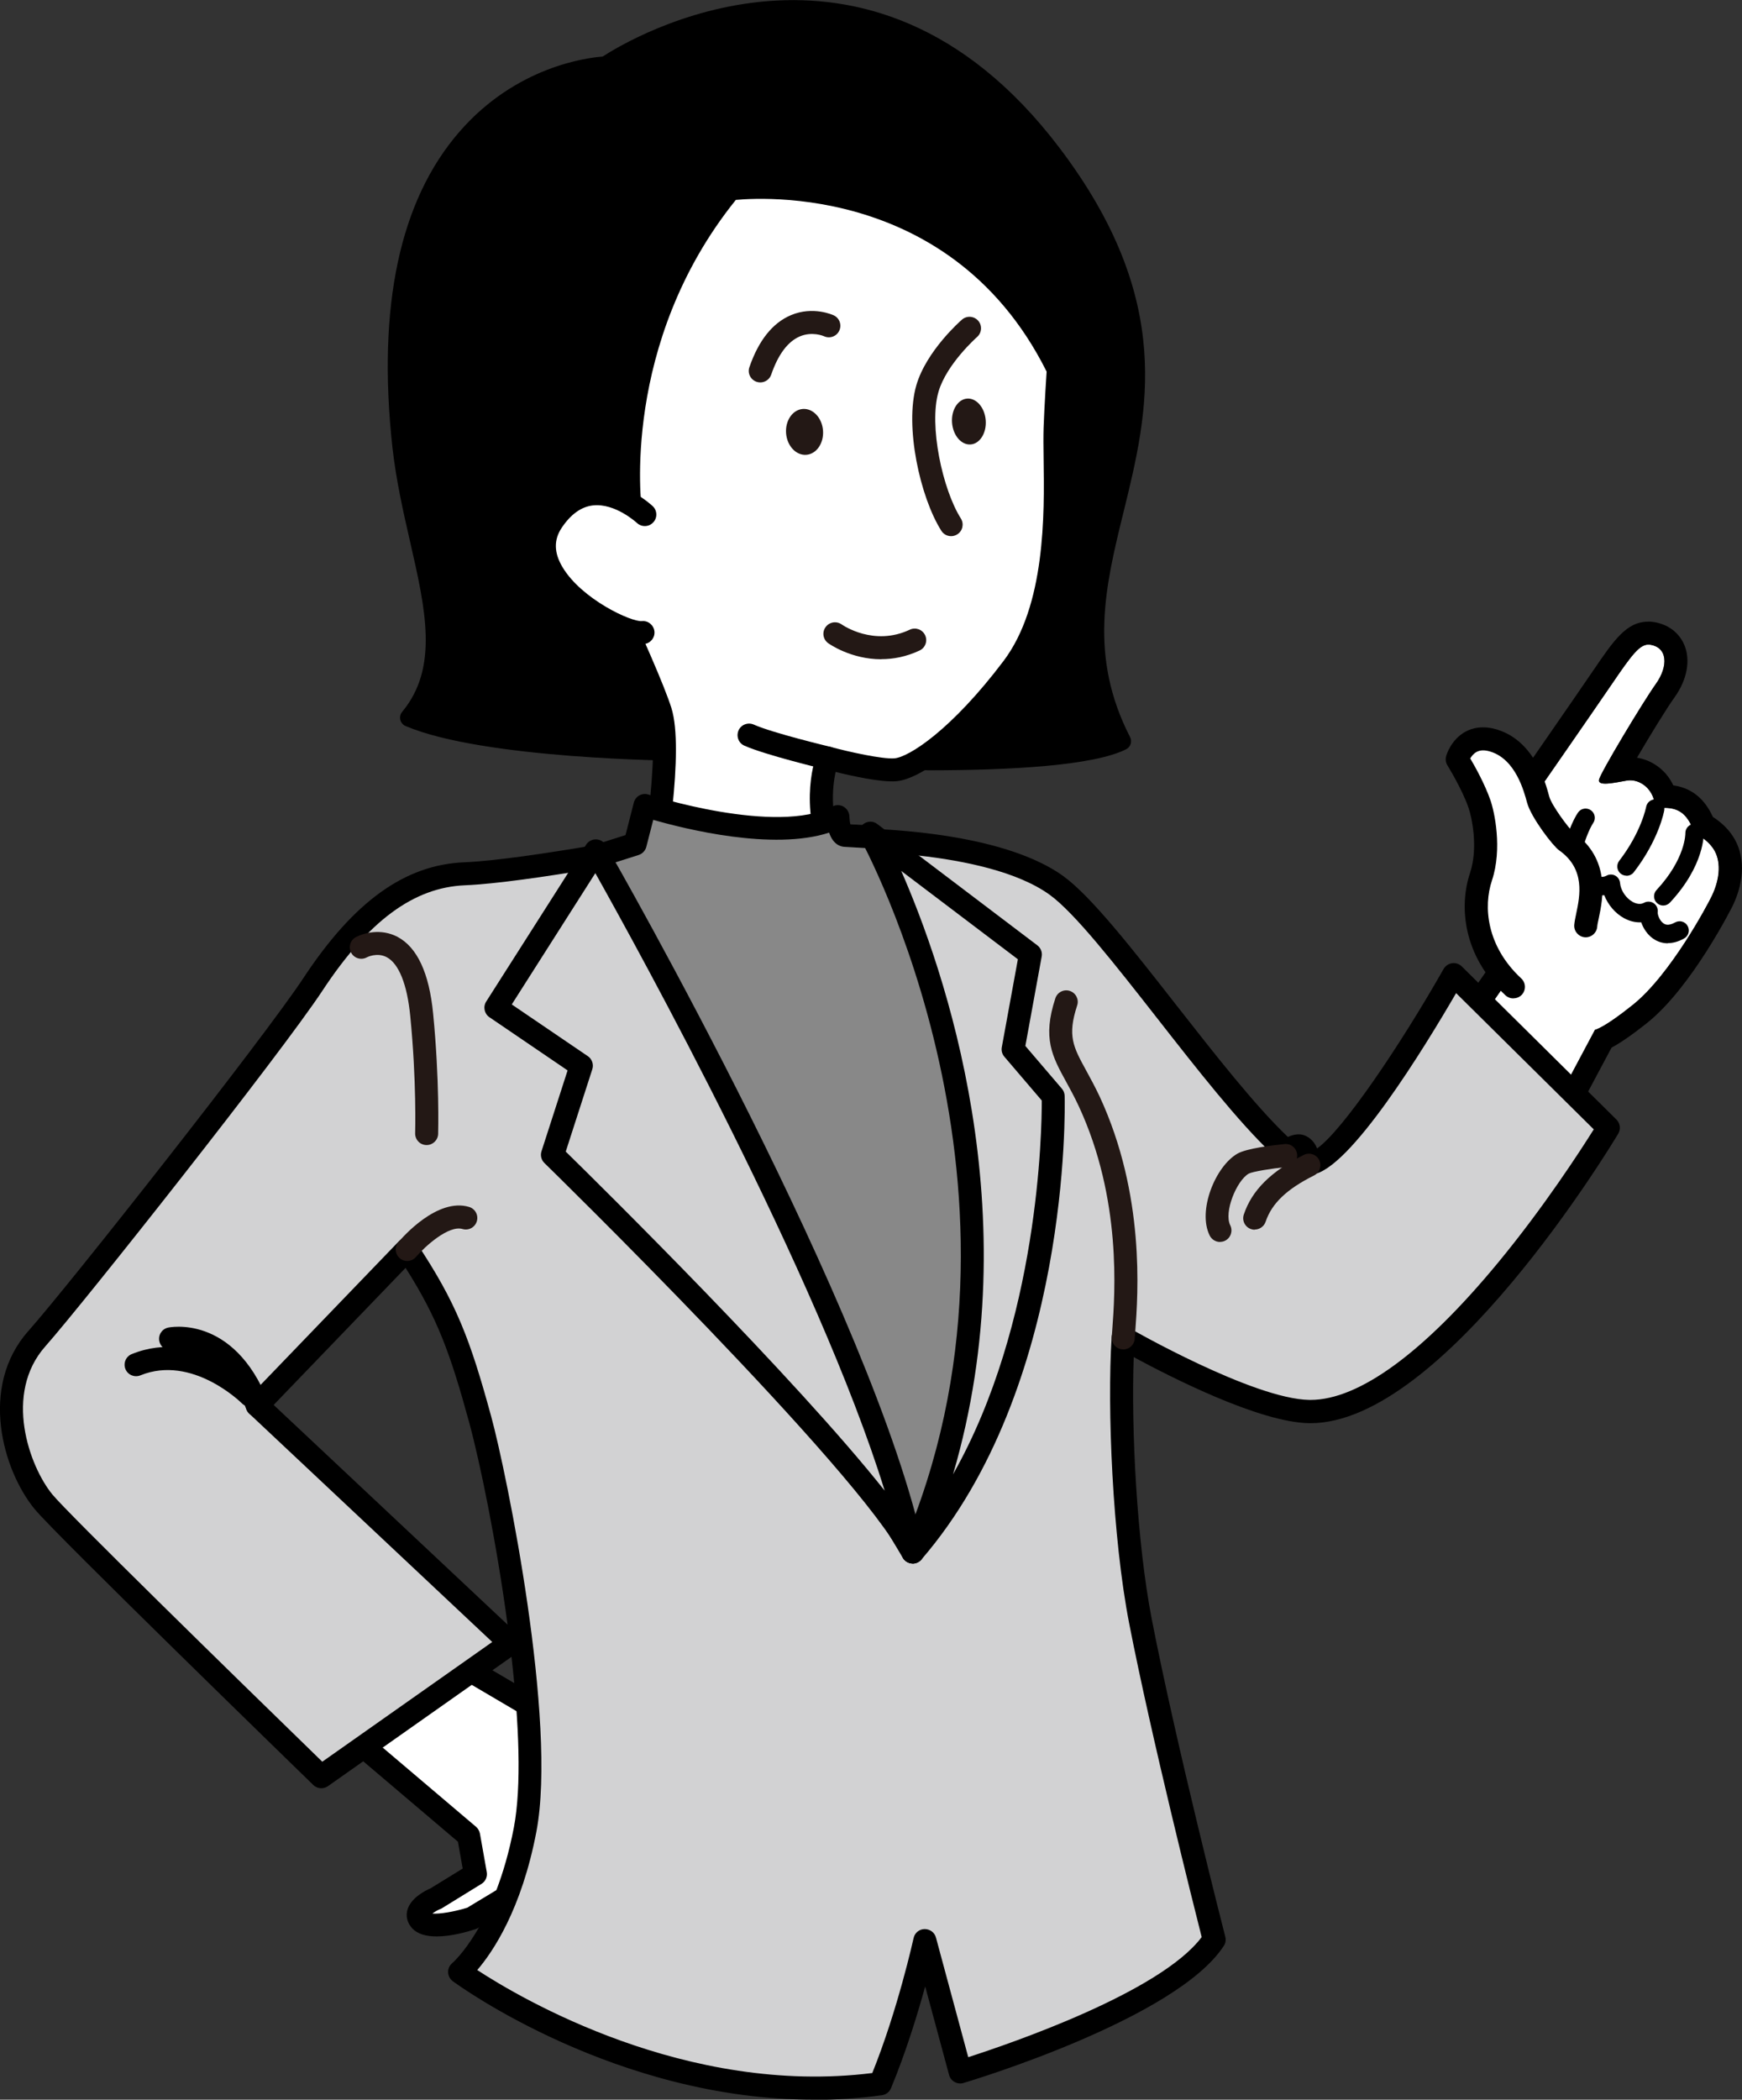 <?xml version="1.0" encoding="UTF-8"?><svg id="_レイヤー_2" xmlns="http://www.w3.org/2000/svg" viewBox="0 0 190.96 230.11"><rect x="0" y="0" width="190.96" height="230.11" fill="#333333" stroke="none"/><defs><style>.cls-1,.cls-2,.cls-3,.cls-4,.cls-5{stroke-width:0px;}.cls-2{fill:#888;}.cls-3{fill:#231815;}.cls-4{fill:#d2d2d3;}.cls-5{fill:#fff;}</style></defs><g id="object"><path class="cls-1" d="m123,81.22c-11.06-21.57,14.17-35.73-7.69-64.48-21.81-28.69-48.92-9.57-48.92-9.57,0,0-26.83.8-22.39,41.69,1.34,12.1,7.04,22.36.84,29.79,8.51,3.61,30.15,3.74,30.15,3.74,0,0,39.76,2.96,48.01-1.16Z"/><path class="cls-1" d="m101.67,84.41c-12.62,0-25.81-.96-26.75-1.03-.82,0-21.87-.17-30.46-3.81-.29-.12-.5-.38-.58-.68-.07-.31,0-.63.2-.87,4.03-4.84,2.57-11.23.88-18.63-.76-3.32-1.54-6.75-1.95-10.42-1.67-15.39.81-27.02,7.37-34.55,6.24-7.17,14.05-8.1,15.68-8.22,2.82-1.84,29.02-17.7,50.04,9.95,12.76,16.79,9.74,29.07,7.08,39.9-2,8.13-3.88,15.8.7,24.73.12.24.14.51.06.76-.08.25-.26.46-.5.58-3.55,1.78-12.51,2.3-21.77,2.3Zm-55.24-6.23c8.92,3.05,28.36,3.2,28.56,3.2.45.03,37.02,2.71,46.64-.67-4.31-9.17-2.4-16.94-.38-25.15,2.68-10.91,5.45-22.19-6.73-38.22-20.96-27.57-46.48-10.12-47.56-9.36-.16.11-.35.17-.54.18-.08,0-8.29.36-14.57,7.59-6.16,7.1-8.47,18.2-6.86,32.99.39,3.55,1.16,6.92,1.91,10.19,1.69,7.4,3.17,13.86-.47,19.25Z"/><path class="cls-5" d="m157.87,118.16l7.79-11.25-.04-12.31,2.13-6.7s6.82-9.82,9-13.02c2.18-3.2,3.06-4.36,4.09-4.23,1.98.26,2.08,2.35.68,4.31-1.4,1.96-6.09,9.76-6.23,10.5-.14.74,1.64.33,3.05.09s3.09.95,3.12,3.07c2.53-.36,3.51.51,4.31,2.69,0,0,1.31.58,2.07,1.73.82,1.24.79,3.13-.16,5.14-.47.99-4.55,8.66-8.66,11.95-3.25,2.61-4.16,2.74-4.16,2.74l-6.87,12.9-5.07-.63-6.24-4.73,1.21-2.22Z"/><path class="cls-1" d="m180.67,70.64c.05,0,.1,0,.16.01,1.98.26,2.08,2.35.68,4.31-1.4,1.96-6.09,9.76-6.23,10.5-.06.31.23.42.69.42.62,0,1.55-.19,2.36-.34.12-.02.25-.03.37-.03,1.32,0,2.72,1.17,2.74,3.1.37-.05.7-.08,1.01-.08,1.8,0,2.62.91,3.3,2.76,0,0,1.31.58,2.07,1.73.82,1.24.79,3.13-.16,5.14-.47.99-4.55,8.66-8.66,11.95-3.25,2.61-4.16,2.74-4.16,2.74l-6.87,12.9-5.07-.63-6.24-4.73,1.21-2.22,7.79-11.25-.04-12.31,2.13-6.7s6.82-9.82,9-13.02c2.07-3.04,2.96-4.24,3.93-4.24m0-2.52h0c-2.38,0-3.75,2.01-6.02,5.34-2.15,3.16-8.92,12.91-8.98,13-.14.21-.26.44-.33.68l-2.13,6.7c-.08.25-.12.51-.12.77l.04,11.51-7.34,10.6c-.05.07-.1.15-.14.23l-1.21,2.22c-.6,1.1-.3,2.46.69,3.22l6.24,4.73c.35.27.77.44,1.21.49l5.07.63c.1.01.21.02.31.02.92,0,1.78-.51,2.23-1.34l6.46-12.12c.82-.43,2.06-1.24,3.93-2.73,4.92-3.95,9.32-12.75,9.36-12.83,1.34-2.81,1.34-5.59,0-7.62-.65-.99-1.51-1.67-2.18-2.1-.7-1.52-1.92-3.12-4.34-3.46-.8-1.71-2.36-2.78-3.98-3.03,1.41-2.41,3.27-5.45,4.11-6.61,1.39-1.94,1.79-4.1,1.06-5.79-.6-1.37-1.86-2.28-3.46-2.49-.16-.02-.32-.03-.48-.03h0Z"/><path class="cls-1" d="m182.84,103.38c-.74,0-1.29-.28-1.62-.51-.63-.44-1.07-1.11-1.31-1.79-.62.03-1.26-.12-1.87-.45-.98-.53-1.77-1.47-2.18-2.52-.84.08-1.76-.14-2.56-.64-1.33-.84-2.02-2.26-1.91-3.9.11-1.65,1.1-3.83,1.6-4.53.32-.46.95-.56,1.41-.24.45.32.56.95.24,1.41-.33.46-1.15,2.31-1.23,3.5s.58,1.8.98,2.05c.64.41,1.35.42,1.71.21.3-.17.66-.17.96-.01.3.16.5.46.53.8.07.82.65,1.68,1.4,2.09.32.17.8.33,1.25.08.33-.18.75-.15,1.06.07.31.22.47.6.42.97-.03.22.18.92.64,1.23.12.08.48.33,1.27-.11.49-.27,1.1-.1,1.37.39.27.49.1,1.1-.39,1.37-.67.38-1.27.51-1.78.51Z"/><path class="cls-1" d="m178.3,95.97c-.22,0-.43-.07-.62-.21-.44-.34-.52-.98-.18-1.42,2.42-3.14,2.95-5.89,2.95-5.91.1-.55.63-.91,1.17-.81.55.1.91.62.82,1.17-.02.13-.59,3.24-3.34,6.8-.2.26-.5.39-.8.39Z"/><path class="cls-1" d="m182.33,99.24c-.25,0-.49-.09-.69-.27-.41-.38-.43-1.02-.05-1.43,3.18-3.41,3.17-6.19,3.16-6.22-.01-.55.43-1.02.98-1.03.55-.02,1.02.41,1.04.96,0,.14.1,3.59-3.71,7.67-.2.21-.47.32-.74.32Z"/><path class="cls-5" d="m165.89,108.16c-4.33-4.02-4.59-8.94-3.55-12.06s.24-6.84-.16-7.99c-.8-2.28-2.44-4.89-2.44-4.89,0,0,.87-3.03,4.04-2.03,3.4,1.07,4.46,5.09,4.83,6.47s2.63,4.24,3.01,4.5c4.35,3.05,2.32,7.76,2.21,9.32"/><path class="cls-1" d="m165.89,109.42c-.31,0-.61-.11-.86-.34-4.7-4.37-5.09-9.78-3.89-13.39.94-2.81.18-6.2-.16-7.17-.74-2.12-2.3-4.61-2.31-4.64-.19-.3-.24-.67-.14-1.02.05-.19.56-1.83,2.13-2.68.7-.38,1.88-.72,3.5-.21,4.05,1.27,5.27,5.83,5.67,7.33.27.99,2.15,3.47,2.58,3.86,4.23,2.95,3.29,7.38,2.84,9.51-.08.36-.15.7-.16.88-.05.69-.66,1.22-1.35,1.17-.69-.05-1.22-.66-1.17-1.35.03-.35.11-.75.21-1.22.41-1.96,1.04-4.92-1.88-6.97-.65-.45-3.06-3.58-3.5-5.21-.35-1.3-1.27-4.73-3.99-5.59-.63-.2-1.13-.19-1.53.02-.33.17-.56.47-.71.72.55.93,1.6,2.82,2.21,4.57.44,1.26,1.33,5.31.17,8.8-.96,2.86-.61,7.19,3.21,10.74.51.47.54,1.27.07,1.78-.25.27-.59.4-.93.4Z"/><path class="cls-5" d="m37.98,189.8l13.38,11.36.75,4.23-4.32,2.66s-2.78,1.15-1.69,2.4c1.09,1.25,5.64-.23,5.64-.23l7.39-4.46,5.87-14.77-14.41-8.48-12.61,7.28Z"/><path class="cls-1" d="m47.87,212.22c-1.1,0-2.11-.24-2.72-.93-.49-.56-.67-1.23-.51-1.9.32-1.35,1.94-2.18,2.57-2.45l3.51-2.16-.52-2.94-13.04-11.07c-.31-.27-.48-.67-.44-1.08.04-.41.27-.77.63-.98l12.61-7.28c.39-.23.88-.23,1.27,0l14.41,8.48c.54.32.76.98.53,1.55l-5.87,14.77c-.1.26-.29.47-.52.61l-7.39,4.46c-.08.05-.17.09-.26.12-.95.31-2.69.8-4.26.8Zm-.46-2.51c.76.07,2.37-.19,3.81-.64l6.9-4.16,5.31-13.37-12.85-7.56-10.42,6.02,12.02,10.2c.22.19.37.45.43.74l.75,4.23c.09.51-.14,1.02-.58,1.29l-4.32,2.66c-.06.04-.12.07-.18.09-.3.12-.63.31-.87.49Z"/><path class="cls-4" d="m133.1,212.55s-5.37-20.98-8.07-34.87c-1.85-9.5-2.37-23.7-1.9-31.06,0,0,13.83,7.98,20.41,8.07,14.02.2,32.79-31.1,32.79-31.1l-16.96-16.79s-11.51,20.25-15.64,20.68c-.44.05-.18-1.23-.96-1.77-.79-.54-1.4.8-2.46-.2-7.68-7.29-18.93-24.43-24.46-28.44-7.46-5.41-24.35-5.03-24.35-5.03l-16.84.16s-16.72,3.29-23.71,3.58c-6.99.29-12.22,5.43-16.61,12.1-4.39,6.67-25.9,33.92-30.28,38.86-4.99,5.63-2.25,14.21.74,17.86,2.21,2.7,30.44,30.13,30.44,30.13l20.75-14.61-27.77-26.09,16.44-17.07c4.15,6.25,5.65,10,8.01,18.65,1.99,7.29,7.12,33.42,4.92,44.92-2.2,11.5-7.19,15.6-7.19,15.6,0,0,21.37,15.68,46.13,12.24,3.04-7.28,4.87-15.67,4.87-15.67l3.88,14.38s22.84-6.83,27.84-14.5Z"/><path class="cls-1" d="m89.19,230.11c-21.59,0-38.76-12.4-39.55-12.98-.31-.23-.5-.59-.52-.98-.01-.39.16-.76.46-1.01.04-.03,4.68-4.04,6.75-14.86.86-4.52.56-11.49-.26-18.7l-20.12,14.17c-.5.35-1.17.3-1.61-.13-1.15-1.12-28.31-27.51-30.54-30.23-3.49-4.25-6.12-13.39-.71-19.5,4.65-5.25,25.9-32.23,30.18-38.72,5.52-8.37,11.11-12.4,17.62-12.67,6.81-.28,23.35-3.52,23.52-3.56.08-.02.15-.02.23-.02l16.84-.16c.69-.02,17.39-.32,25.1,5.27,3.04,2.21,7.55,7.96,12.32,14.06,4.27,5.45,8.68,11.09,12.27,14.5,0,0,0,0,0,.01.05-.02.09-.04.13-.05.41-.16,1.26-.5,2.16.12.48.33.76.78.92,1.19,2.78-1.95,9.04-11.17,13.87-19.67.19-.34.54-.57.93-.63.39-.06.78.08,1.06.35l16.96,16.79c.41.41.49,1.05.19,1.55-.78,1.3-19.17,31.72-33.73,31.72-.05,0-.1,0-.15,0-5.44-.08-15.2-5.06-19.23-7.24-.29,7.88.34,20.29,1.98,28.73,2.66,13.7,8,34.59,8.06,34.8.09.34.03.71-.17,1-5.19,7.97-27.58,14.74-28.53,15.02-.32.1-.68.06-.98-.11-.3-.17-.52-.44-.6-.77l-2.62-9.7c-.85,3.09-2.13,7.26-3.75,11.16-.17.41-.55.7-.99.76-2.54.35-5.05.51-7.49.51Zm-36.86-14.2c4.75,3.1,22.9,13.82,43.29,11.28,2.8-6.93,4.51-14.71,4.53-14.79.12-.57.62-.98,1.2-.99.59,0,1.1.37,1.25.93l3.54,13.11c4.65-1.5,21.06-7.11,25.59-13.16-.87-3.44-5.51-21.88-7.95-34.38-1.83-9.4-2.42-23.61-1.92-31.38.03-.44.28-.83.66-1.03.38-.21.85-.2,1.23.02.14.08,13.62,7.81,19.79,7.9.04,0,.08,0,.12,0,5.32,0,12.42-5.19,20.54-15.02,5.1-6.17,9.12-12.42,10.51-14.63l-15.09-14.93c-3.48,5.99-11.72,19.46-15.79,19.88-.6.06-1.38-.15-1.69-1.54-.01-.06-.03-.16-.06-.24-.54.2-1.59.49-2.67-.53-3.73-3.54-8.2-9.25-12.52-14.77-4.66-5.95-9.06-11.57-11.81-13.57-7.03-5.1-23.41-4.79-23.58-4.79l-16.74.16c-1.61.32-17.01,3.3-23.79,3.58-5.62.23-10.58,3.9-15.61,11.53-4.59,6.96-26.22,34.3-30.39,39-4.6,5.19-1.77,13.13.77,16.23,1.67,2.04,19.66,19.64,29.59,29.29l18.63-13.12-26.64-25.03c-.25-.23-.39-.55-.4-.89,0-.34.12-.66.35-.91l16.44-17.07c.26-.28.64-.42,1.02-.38.38.03.73.24.94.56,4.34,6.53,5.85,10.48,8.18,19.02,1.7,6.23,7.25,33.42,4.95,45.49-1.63,8.54-4.78,13.18-6.48,15.16Zm-22.33-61.94l25.64,24.08c-1.21-9.04-3.04-17.87-4.2-22.13-2.09-7.65-3.49-11.47-6.98-16.97l-14.45,15.01Z"/><path class="cls-5" d="m116.58,32.77s-.73,8.83-.92,14.16c-.19,5.32,1.26,18.47-4.66,26.29-5.91,7.81-10.84,11-12.87,11.16s-7.4-1.29-7.4-1.29c0,0-1.98,4.86.76,11.17,2.74,6.31,2.14,7.07,2.14,7.07l-22.96-1.25s3.36-16.93,1.73-22.11c-1.63-5.18-10.91-24.31-10.91-24.31l-2.2-27.79,9.29-6.45,19.52-6.03,18.54,2.21,7.61,11.03,2.32,6.14Z"/><path class="cls-1" d="m93.63,102.58s-.05,0-.07,0l-22.96-1.25c-.37-.02-.7-.2-.93-.49-.22-.29-.31-.66-.24-1.02.92-4.62,3.02-17.49,1.76-21.48-1.59-5.03-10.75-23.95-10.84-24.14-.07-.14-.11-.29-.12-.45l-2.2-27.79c-.04-.45.17-.88.54-1.14l9.29-6.45c.11-.07.22-.13.35-.17l19.52-6.03c.17-.05.35-.07.52-.05l18.54,2.21c.36.04.68.24.89.54l7.61,11.03c.06.08.11.17.14.27l2.32,6.14c.07.18.09.36.08.55,0,.09-.73,8.87-.92,14.1-.03.89-.02,2.03,0,3.35.09,6.3.23,16.85-4.91,23.66-5.87,7.76-11.15,11.45-13.77,11.65-1.62.13-4.85-.58-6.63-1.02-.36,1.65-.72,5.08,1.04,9.15,3.05,7.01,2.32,7.92,1.97,8.36-.24.3-.6.47-.99.47Zm-21.45-3.69l20.08,1.09c-.22-.9-.74-2.49-1.93-5.23-2.92-6.72-.86-11.94-.77-12.15.24-.59.88-.91,1.5-.74,2,.54,5.66,1.35,6.98,1.25,1.6-.13,6.27-3.13,11.96-10.66,4.62-6.11,4.49-16.12,4.4-22.1-.02-1.35-.03-2.52,0-3.47.17-4.75.78-12.37.9-13.93l-2.17-5.73-7.2-10.44-17.71-2.11-19.08,5.9-8.53,5.92,2.12,26.83c1.08,2.23,9.3,19.3,10.87,24.27,1.44,4.56-.64,17.04-1.42,21.3Z"/><path class="cls-3" d="m123.13,147.88s-.05,0-.08,0c-.7-.04-1.22-.64-1.18-1.34l.06-.82c.29-3.91,1.06-14.3-3.68-24.5-.48-1.03-.96-1.9-1.38-2.67-1.52-2.77-2.62-4.77-1.18-9.15.22-.66.93-1.02,1.59-.8.66.22,1.02.93.8,1.59-1.09,3.33-.44,4.53,1,7.15.44.81.94,1.72,1.46,2.82,5.01,10.8,4.21,21.66,3.91,25.75l-.06.8c-.04.67-.6,1.18-1.26,1.18Z"/><path class="cls-2" d="m69.63,92.51l1.08-4.24s14.44,4.72,21.15,1.22c.09,2.1.79,2.07.79,2.07l3.21.18,13.12,29.09.97,23.33-3.09,13.28-6.81,12.65-9.26-15.43-19.08-31.45-7.98-25.75,1.6-3.59,4.29-1.36Z"/><path class="cls-1" d="m100.06,171.35c-.44,0-.85-.23-1.08-.61l-9.26-15.43-19.08-31.44c-.05-.09-.1-.18-.13-.28l-7.98-25.75c-.09-.29-.07-.61.05-.89l1.6-3.59c.15-.33.43-.58.77-.69l3.62-1.15.91-3.56c.09-.34.31-.63.61-.79.31-.17.67-.2,1-.09.14.05,14.02,4.51,20.18,1.3.38-.2.84-.19,1.21.03.37.22.61.61.63,1.04.02.43.06.71.11.89l2.7.15c.47.03.89.31,1.08.74l13.12,29.09c.07.15.1.31.11.47l.97,23.33c0,.11,0,.23-.03.34l-3.09,13.28c-.02.11-.06.21-.12.31l-6.81,12.65c-.21.4-.63.65-1.08.66,0,0-.02,0-.03,0Zm-27.18-48.66l19,31.31,8.12,13.54,5.67-10.55,3.01-12.95-.95-22.92-12.7-28.17-2.42-.14c-.41-.01-1.27-.21-1.72-1.56-6.16,2.01-15.8-.4-19.28-1.4l-.76,2.96c-.11.42-.43.76-.84.89l-3.75,1.19-1.18,2.64,7.79,25.15Zm-3.25-30.18h0,0Z"/><path class="cls-4" d="m100.06,170.09c17.15-39.85-4.65-78.78-4.65-78.78l17.54,13.29-1.9,10.39,4.4,5.15s.8,31.18-15.4,49.95Z"/><path class="cls-1" d="m100.06,171.35c-.23,0-.46-.06-.67-.19-.53-.33-.74-1-.49-1.57,16.69-38.8-4.37-77.28-4.59-77.66-.29-.52-.18-1.18.27-1.57.45-.39,1.12-.42,1.59-.05l17.54,13.29c.38.29.57.76.48,1.23l-1.79,9.8,4.01,4.69c.19.22.29.5.3.79.03,1.29.63,31.89-15.71,50.81-.25.29-.6.44-.96.44Zm-1.26-75.89c4.65,10.61,14.09,37.49,5.67,66.12,9.41-16.63,9.74-37.68,9.73-40.97l-4.1-4.8c-.25-.29-.35-.67-.28-1.05l1.76-9.63-12.77-9.67Z"/><path class="cls-4" d="m100.06,170.09c-5.51-25.94-34.74-76.84-34.74-76.84l-10.95,17.19,9.35,6.36-3.15,9.76s34.68,33.84,39.5,43.53Z"/><path class="cls-1" d="m100.06,171.35c-.47,0-.91-.26-1.13-.7-4.67-9.39-38.9-42.85-39.25-43.19-.34-.33-.47-.83-.32-1.29l2.86-8.86-8.57-5.83c-.56-.38-.72-1.15-.35-1.72l10.95-17.19c.24-.37.66-.59,1.09-.58.44.01.85.25,1.07.63,1.2,2.09,29.39,51.37,34.88,77.2.13.62-.22,1.24-.82,1.45-.14.05-.28.07-.42.07Zm-38.05-45.15c3.87,3.79,25.25,24.89,34.97,37.17-7.28-23.53-26.99-59.25-31.72-67.68l-9.16,14.39,8.34,5.67c.46.31.66.9.49,1.43l-2.91,9.02Z"/><path class="cls-3" d="m44.64,138.2c-.29,0-.58-.1-.81-.3-.53-.45-.6-1.25-.15-1.78.42-.5,4.25-4.89,7.74-3.85.67.2,1.05.9.85,1.57-.2.67-.9,1.05-1.57.85-1.51-.44-4.08,1.87-5.1,3.06-.25.29-.61.45-.96.45Z"/><path class="cls-3" d="m46.77,125.49s-.03,0-.04,0c-.7-.02-1.24-.6-1.22-1.3,0-.06.17-5.69-.54-12.87-.34-3.44-1.25-5.72-2.58-6.42-1.06-.56-2.17.01-2.18.02-.61.33-1.38.11-1.71-.5-.33-.61-.11-1.38.5-1.71.85-.46,2.76-.99,4.57-.04,2.16,1.14,3.48,3.97,3.91,8.41.72,7.36.55,12.96.55,13.19-.02.68-.58,1.22-1.26,1.22Z"/><path class="cls-1" d="m28.2,155.28c-.5,0-.98-.3-1.17-.79-2.99-7.51-7.85-6.58-8.06-6.53-.68.15-1.35-.28-1.5-.96s.26-1.34.94-1.5c.07-.02,7.14-1.55,10.97,8.06.26.65-.06,1.38-.71,1.64-.15.06-.31.09-.47.09Z"/><path class="cls-1" d="m27.41,154.16c-.33,0-.65-.12-.9-.37-.06-.06-5.44-5.37-11.12-3.06-.65.26-1.38-.05-1.64-.69-.26-.65.05-1.38.69-1.64,7.26-2.95,13.6,3.36,13.87,3.63.49.5.48,1.3-.01,1.78-.25.24-.57.36-.89.36Z"/><path class="cls-3" d="m137.54,134.77c-.13,0-.27-.02-.4-.07-.66-.22-1.02-.94-.79-1.6.89-2.66,2.98-4.73,6.57-6.53.62-.31,1.38-.06,1.69.56.31.62.06,1.38-.56,1.69-3,1.5-4.63,3.06-5.31,5.07-.18.53-.67.86-1.2.86Z"/><path class="cls-3" d="m133.74,136.11c-.46,0-.91-.26-1.13-.7-1.36-2.72.62-7.59,3.04-8.98,1.01-.58,3.95-.93,5.16-1.05.7-.07,1.31.43,1.38,1.13.07.69-.43,1.31-1.13,1.38-1.66.17-3.73.5-4.17.73-1.33.76-2.75,4.22-2.03,5.66.31.62.06,1.38-.56,1.69-.18.09-.37.13-.56.13Z"/><path class="cls-3" d="m104.26,58.76c-.42,0-.83-.21-1.07-.59-2.34-3.7-4.04-11.47-2.74-15.95,1.1-3.77,4.84-7.05,5-7.19.53-.46,1.32-.4,1.78.12.46.52.4,1.32-.12,1.78-.03.03-3.34,2.95-4.23,6-1.08,3.7.45,10.73,2.45,13.89.37.59.2,1.37-.39,1.74-.21.13-.44.2-.67.2Z"/><path class="cls-3" d="m96.6,72.25c-3.3,0-5.67-1.66-5.81-1.76-.57-.41-.7-1.19-.29-1.76.41-.57,1.19-.7,1.76-.3.16.11,3.55,2.43,7.47.58.63-.3,1.38-.03,1.68.6.3.63.03,1.38-.6,1.68-1.49.7-2.91.95-4.2.95Z"/><ellipse class="cls-3" cx="88.2" cy="47.33" rx="2.03" ry="2.52" transform="translate(-3.46 7.1) rotate(-4.52)"/><ellipse class="cls-3" cx="106.21" cy="46.19" rx="1.85" ry="2.52" transform="translate(-3.31 8.52) rotate(-4.52)"/><path class="cls-3" d="m83.34,41.91c-.14,0-.27-.02-.41-.07-.66-.23-1.01-.95-.78-1.6,1.01-2.93,2.54-4.85,4.55-5.7,2.43-1.03,4.61-.02,4.7.02.63.3.9,1.05.6,1.68-.29.63-1.04.9-1.67.61-.07-.03-1.31-.56-2.68.03-1.3.57-2.35,1.97-3.11,4.18-.18.52-.67.85-1.19.85Z"/><path class="cls-1" d="m80.13,20.95s28.15-3.57,37.84,25.01c4.52-13.49-.16-25.95-6.34-31.79-6.18-5.84-27.08-9.49-30.63-7.99s-20.55,13.67-20.55,13.67l-4.15,9.51-1.02,28.45,14.06-1.89s-2.62-18.61,10.78-34.97Z"/><path class="cls-1" d="m55.29,58.81c-.25,0-.48-.09-.67-.26-.22-.2-.34-.48-.33-.77l1.02-28.45c0-.12.03-.25.08-.36l4.15-9.51c.07-.17.19-.31.33-.41.7-.5,17.13-12.24,20.74-13.77,4.05-1.71,25.23,2.06,31.71,8.18,6.44,6.09,11.25,18.95,6.6,32.83-.14.41-.52.68-.94.68h0c-.43,0-.81-.27-.94-.68-8.81-25.98-32.88-24.71-36.38-24.38-12.69,15.77-10.34,33.71-10.31,33.89.04.26-.03.53-.19.74-.16.21-.4.35-.66.39l-14.06,1.89s-.09,0-.13,0Zm2-29.22l-.97,27.08,11.93-1.6c-.35-4.15-.8-20.2,11.11-34.75.16-.2.39-.33.65-.36.28-.03,27.15-3.12,37.85,22.83,2.89-11.92-1.34-22.65-6.9-27.9-6.16-5.82-26.57-9.06-29.56-7.79-2.7,1.14-14.22,9.17-20.14,13.4l-3.96,9.09Z"/><path class="cls-5" d="m70.69,56.4s-5.88-5.6-10.14.72c-4.07,6.05,7.28,12.46,9.94,12.2"/><path class="cls-1" d="m70.35,70.59c-2.6,0-8.46-3.15-10.85-7.15-1.45-2.43-1.45-4.86,0-7.03,1.42-2.12,3.19-3.3,5.24-3.53,3.62-.4,6.69,2.48,6.82,2.6.5.48.52,1.28.04,1.78-.48.51-1.28.52-1.78.05-.05-.04-2.38-2.19-4.82-1.92-1.27.14-2.42.96-3.41,2.43-.9,1.33-.87,2.75.07,4.33,2.1,3.52,7.53,6.02,8.7,5.92.68-.08,1.31.44,1.38,1.13.07.69-.44,1.31-1.13,1.38-.08,0-.17.01-.27.01Z"/><path class="cls-5" d="m90.73,83.08s-6.38-1.52-8.62-2.51"/><path class="cls-1" d="m90.73,84.34c-.1,0-.19-.01-.29-.03-.27-.06-6.52-1.56-8.84-2.59-.64-.28-.92-1.03-.64-1.67.28-.64,1.03-.92,1.67-.64,2.11.94,8.34,2.42,8.4,2.44.68.16,1.1.84.94,1.52-.14.58-.66.97-1.23.97Z"/></g></svg>